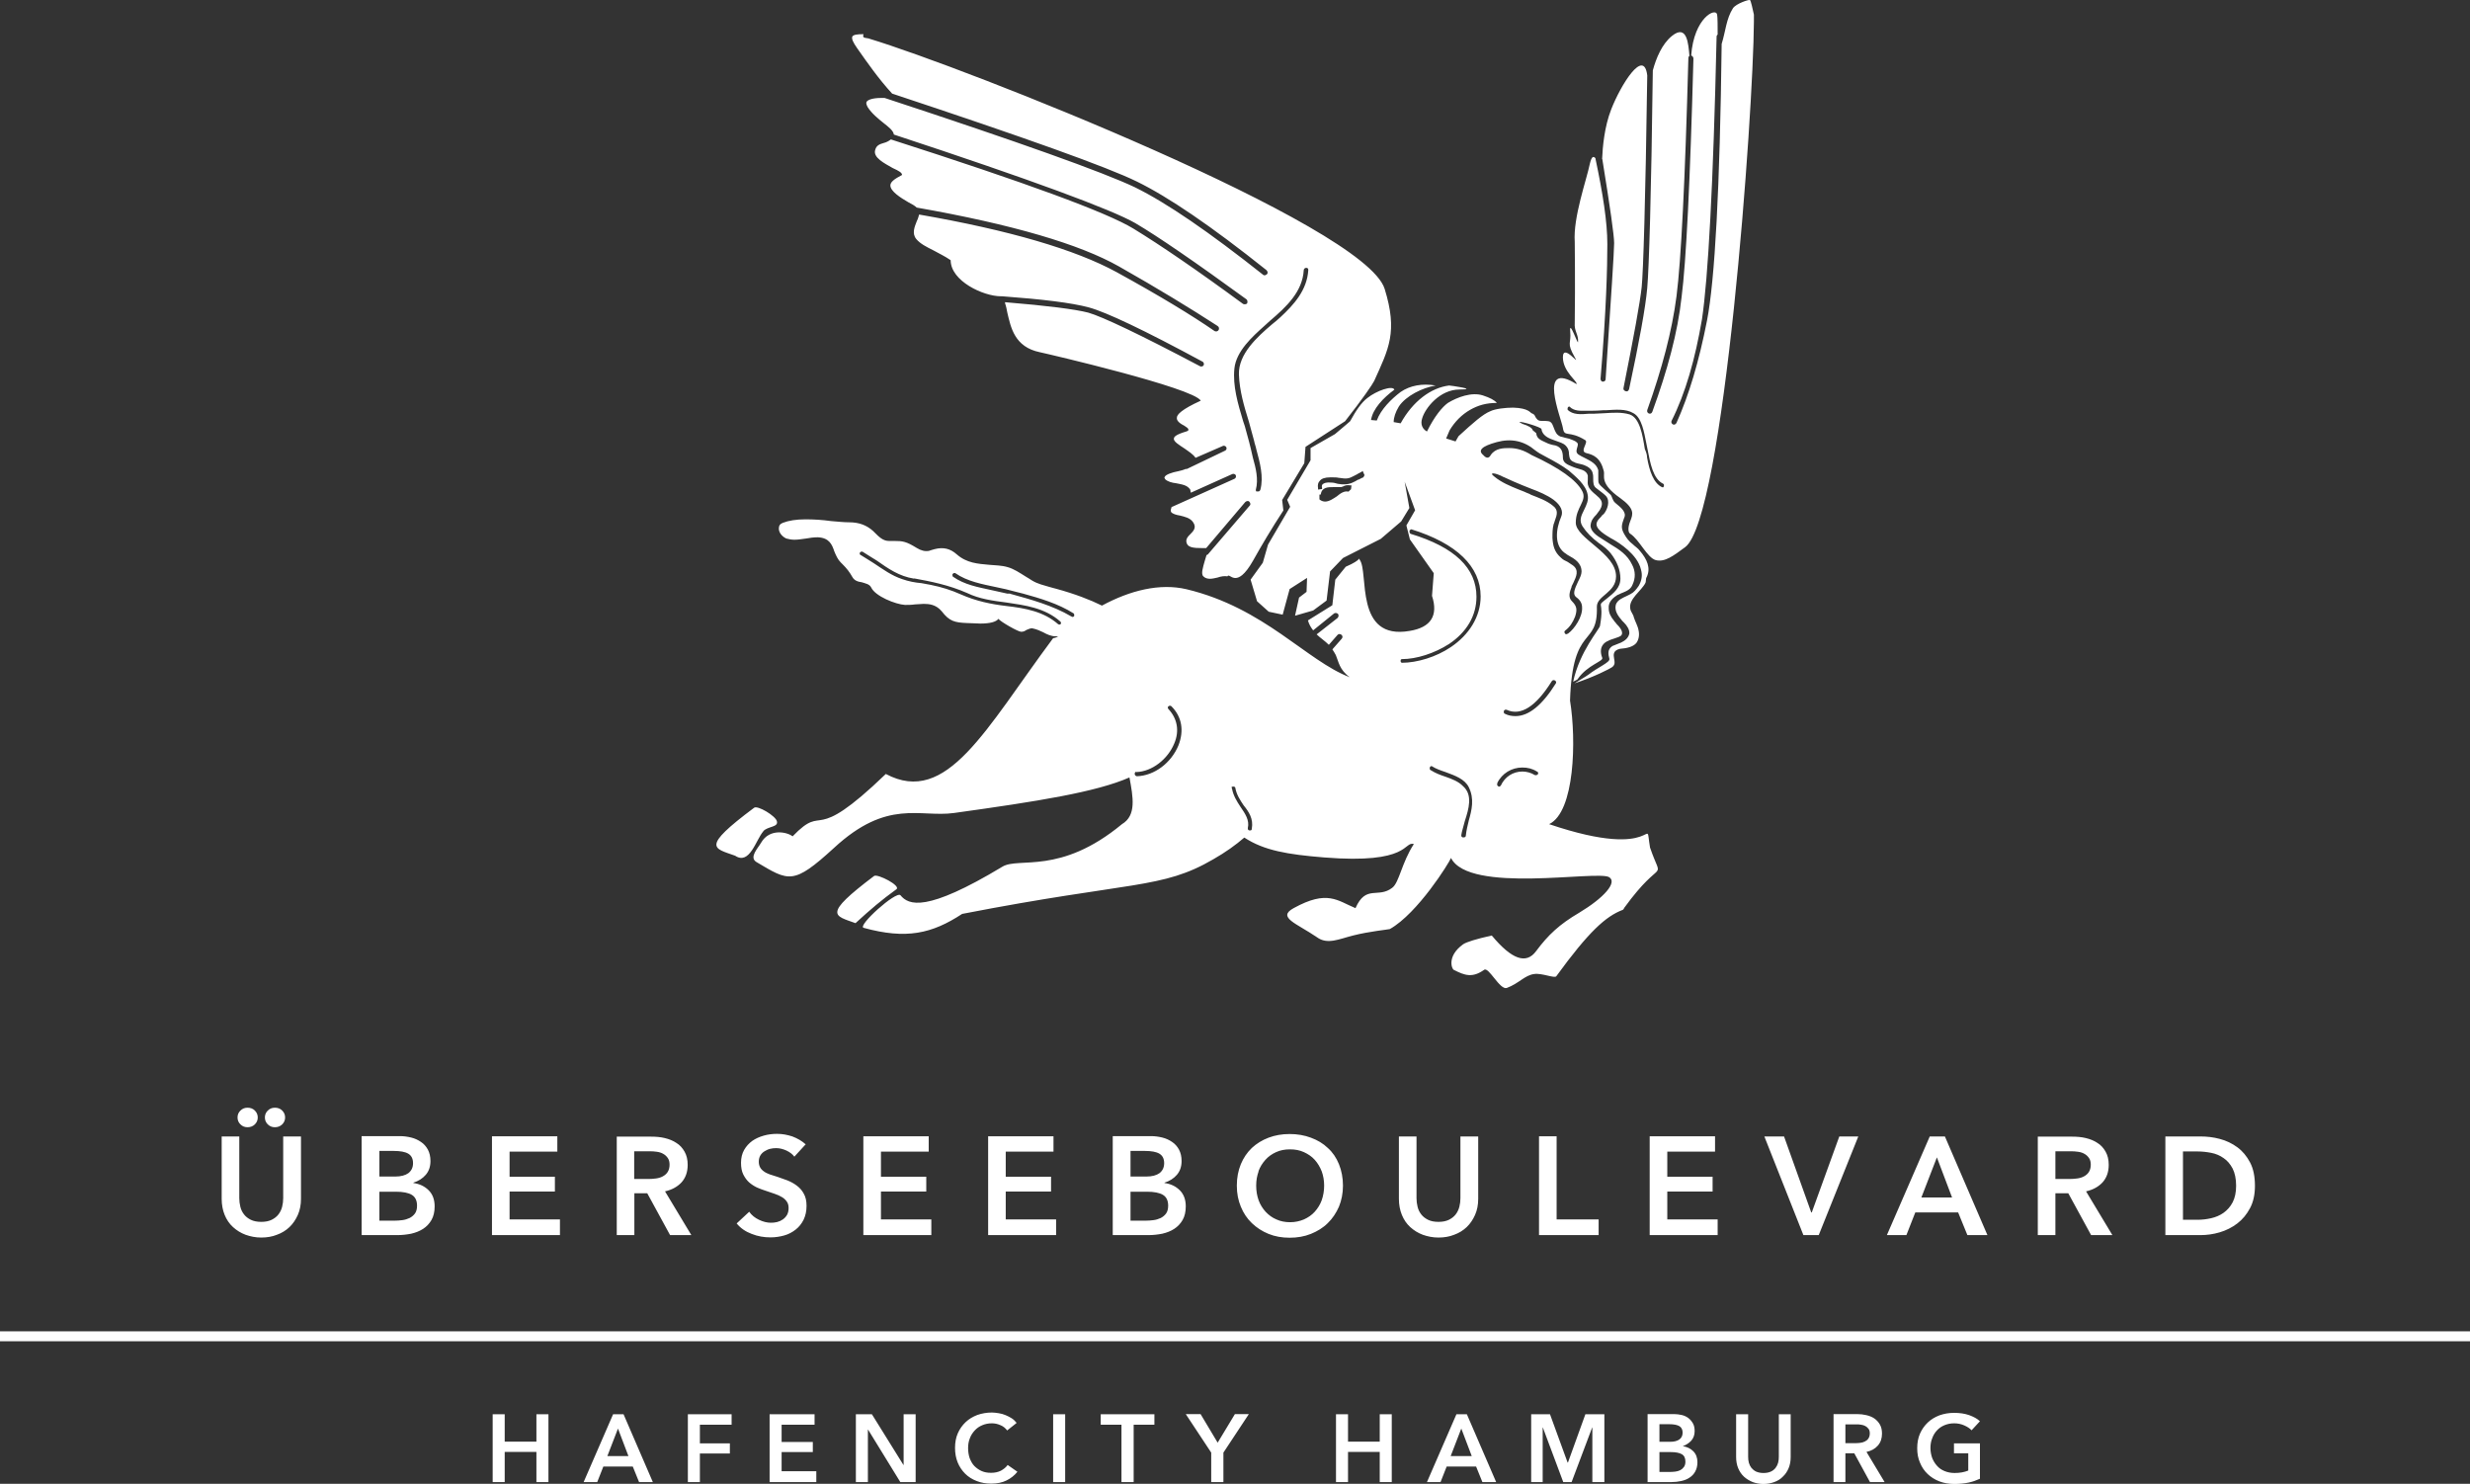 <?xml version="1.0" encoding="UTF-8"?>
<svg xmlns="http://www.w3.org/2000/svg" id="Ebene_2" data-name="Ebene 2" viewBox="0 0 141.73 85.14">
  <rect x="0" y="0" width="141.73" height="85.14" fill="#333333" stroke="none"/>
  <defs>
    <style>
      .cls-1 {
        fill: #fff;
      }
    </style>
  </defs>
  <g id="Ebene_1-2" data-name="Ebene 1">
    <g>
      <path class="cls-1" d="M60.73,36.51h-.17c-.23,0-.47-.1-.7-.23-.17-.07-.33-.17-.64-.23-.13,0-.23.07-.33.1-.1.07-.17.1-.3.1-.17,0-1.17-.57-1.3-.74-.13.17-.47.27-1.04.27-.23,0-.47-.03-.77-.03-.7-.03-1-.1-1.44-.67-.33-.4-.74-.43-1.04-.43-.17,0-.33.03-.5.03-.2.03-.4.03-.57.03-.54-.03-1.71-.5-1.94-1-.1-.2-.33-.23-.54-.3-.23-.03-.43-.1-.54-.3-.17-.3-.33-.5-.57-.74l-.1-.1c-.17-.17-.27-.4-.37-.64-.13-.4-.3-.77-.94-.8-.23,0-.47.03-.67.07-.23.03-.47.07-.67.07-.17,0-.33-.03-.47-.07-.23-.1-.43-.33-.43-.57,0-.17.07-.27.23-.33.33-.13.77-.2,1.3-.2.47,0,.97.03,1.47.1.37.03.74.07,1.04.07.57,0,1,.17,1.37.5.03.03.07.07.1.1.23.23.47.47.8.47h.3c.5,0,.7.03,1.3.4q.37.23.7.17c.1-.03.2-.07.33-.1.5-.13.9-.03,1.27.3.57.5,1.2.54,1.87.6.33.03.7.03,1.04.13.37.1.7.33,1.04.54.13.07.27.17.37.23.33.2.67.27,1,.37.13.03.23.07.37.1,1.1.3,1.97.64,2.64.97,1.61-.87,3.31-1.3,4.85-.94,4.48,1.07,6.89,4.11,9.37,5.05-.6-.43-.64-.9-.8-1.27-.07-.13-.13-.23-.2-.33.03,0,.03-.03.03-.03l.5-.57c.07-.07.07-.17,0-.23s-.17-.07-.23,0l-.5.57h0c-.23-.23-.5-.4-.7-.6l1.2-.94c.07-.07.07-.17.03-.23-.07-.07-.17-.07-.23-.03l-1.2.97h0c-.13-.17-.23-.33-.3-.57l1.4-.87.17-1.47.6-.74c1-.43.7-.57.8-.4.54.7-.33,4.65,2.88,4.08,1.2-.2,1.64-.87,1.27-2.01l.1-1.3-1.37-1.94-.2-.8.5-.87-.6-1.64.27,1.51-.47.77-1.17,1-2.17,1.1-.74.77-.2,1.67-.77.57-1.04.3.23-1.04.43-.33.03-.8-1,.64-.4,1.47-.8-.17-.67-.6-.37-1.24.7-.97.3-1.04,1.27-2.17-.17-.4,1.34-2.27v-.7l1.4-.8.64-.54.23-.2c.33-.6.64-1.07,1-1.34.5-.4,1.44-.74,1.54-.47-.64.47-1.24,1.1-1.34,1.74l.33.03c.23-.64.84-1.24,1.37-1.64.54-.37,1.24-.5,2.01-.37-.77.13-1.71.6-2.11,1.2-.2.33-.3.64-.3.9l.4.07c.7-1.27,1.74-2.04,2.78-2.17.07,0,1.74.23.6.23s-1.97,1.07-2.14,1.64c-.13.37.03.64.27.77.43-.87.87-1.4,1.2-1.64.54-.33,1.37-.64,2.01-.43.4.13.67.27.8.43-.6,0-1.07.13-1.54.4-.47.27-.87.67-1.17,1.17l-.2.47.54.17.17-.3c.84-.77,1.4-1.27,1.84-1.44.27-.13.84-.2,1.3-.2.9.03.97.3,1.07.33s.17.1.2.2c.07.1.13.23.33.23.17,0,.33,0,.47.03.17.07.2.23.27.4s.13.37.37.47c.1.03.17.03.27.07.17.03.3.07.43.13.07.03.17.07.23.13.1.07.07.17.03.3-.03.13-.1.27.07.4.1.07.23.13.37.2.33.17.67.33.77.7v.27c0,.47,0,.43.07.54.03.07.64.6.64.6.1.13.1.33.27.47.33.27.67.54.5.87-.13.37-.2.54,0,.9.13.23.27.43.5.6.13.13.3.23.4.37.43.5.64,1,.4,1.51-.07.1-.03.23-.07.33-.23.47-1,.94-.87,1.51.03.17.17.3.2.47.07.23.23.5.27.74.07.3,0,.57-.13.74-.17.2-.5.3-.94.33-.4.1-.37.33-.33.57.03.17.07.33-.1.47-.13.1-1.04.57-2.17.94.03-.03.67-.4.8-.5.5-.4,1.24-.7,1.2-.9-.07-.27-.13-.54.17-.74.07-.03.43-.17.5-.2.2-.1.4-.23.47-.5.03-.23-.13-.47-.3-.64l-.1-.1c-.23-.27-.47-.57-.37-.94.1-.27.37-.37.64-.5l.2-.1c.2-.1.33-.27.47-.47.17-.3.23-.6.13-.94-.2-.87-1.27-1.54-1.57-1.71-.03-.03-.07-.03-.13-.07-.33-.2-.94-.54-.84-.9.03-.13.17-.27.27-.37.03-.07.1-.1.13-.13.2-.23.4-.74.13-1.04-.13-.13-.27-.23-.4-.33-.03-.03-.1-.07-.13-.1-.2-.13-.2-.33-.2-.57,0-.1,0-.2-.03-.3-.03-.17-.17-.33-.4-.43-.13-.07-.3-.1-.43-.13-.07-.03-.17-.03-.2-.07-.3-.1-.3-.27-.33-.47,0-.17-.03-.33-.2-.5-.13-.13-.37-.2-.57-.27-.1-.03-.17-.07-.27-.1-.17-.07-.5-.23-.54-.57,0-.1-1.2-.47-1.27-.4.07.03.1.07.17.1.33.1.57.23.6.37.13.1.2.17.2.17.03.37.37.43.7.6.1.03.2.07.4.1.33.1.43.33.43.7,0,.3.27.4.5.5.07.03.17.07.27.1.1.03.23.07.33.1.2.07.3.2.33.33v.23c0,.1-.03.23.03.37.07.2.27.37.43.5.27.23.5.43.23.87-.07.1-.13.17-.2.27-.17.17-.3.33-.33.6-.03.33.33.6.67.8.17.1.3.2.47.3.5.3.97.6,1.24,1.17.2.37.2.77.03,1.14-.1.27-.33.37-.57.47-.1.03-.2.1-.3.13-.2.13-.54.37-.5.77,0,.27.13.5.3.7.03.07.1.1.13.17.2.2.43.47.3.67-.1.13-.64.23-.77.33-.1.03-.6.27-.33.97.07.2-.84.4-1.4,1.2-.03.07-.17.1-.27.17.37-1.74,1.51-3.01,1.54-3.21.27-1.54-.27-1.04.4-1.57.37-.3.77-.6.77-1.14,0-.5-.2-1-.57-1.47-.17-.2-.37-.37-.67-.57-.4-.3-.7-.6-.94-.97-.2-.33-.07-.6.1-.94.13-.27.27-.54.2-.87-.1-.57-.7-1.04-1.07-1.37-.4-.3-.84-.54-1.27-.77l-.13-.07c-.2-.1-.37-.2-.54-.33-.64-.54-1.37-.7-2.21-.47s-1.1.47-.77.74c.17.2.33.2.43,0,.27-.4.74-.4,1.07-.4.43,0,.84.13,1.27.4,1.61.74,2.58,1.44,2.91,2.07.3.57-.37.9-.37,1.81s2.31,1.74,2.31,3.08c0,.94-1.1,1.1-1.1,1.74.07,2.38-1.4.94-1.54,5.39.37,2.27.27,6.39-1.2,7.09,6.52,2.21,5.45-.74,5.79,1.34.74,2.17.77.37-1.47,3.45-.03.03-.03.1-.1.13-.97.37-1.94,1.24-3.81,3.81-.1.13-.84-.2-1.27-.13-.54.07-.87.54-1.57.8-.4.13-1.04-1.24-1.3-1.04-.67.47-1.1.33-1.74,0-.1-.03-.43-.77.54-1.47.2-.13.74-.3,1.64-.5,1.14,1.37,1.97,1.67,2.54.9.7-.94,1.34-1.54,2.48-2.21,1.4-.84,2.21-1.74,1.71-2.04-.7-.4-8.03.97-9.07-1.1-.1.27-1.91,3.18-3.51,4.08-.1.03-1.17.13-2.11.37-.8.2-1.47.54-2.07.1-1.17-.8-2.31-1.14-1.34-1.67,1.94-1.07,2.51-.43,3.55,0,.6-1.37,1.3-.54,2.11-1.17.4-.3.54-1.44,1.24-2.51-.6-.17-.2,1.17-5.15.77-2.11-.17-3.45-.4-4.58-1.14-.5.43-1.07.84-1.77,1.24-2.98,1.74-4.65,1.24-14.42,3.14-1.74,1.14-3.21,1.47-5.65.8-.4-.1,1.87-2.14,2.11-1.87.47.57,1.47,1,5.85-1.64.94-.57,3.31.5,6.86-2.44.84-.5.64-1.54.43-2.68-1.91.84-5.25,1.37-10.07,2.04-1.97.27-3.81-.84-6.89,2.01-2.34,2.14-2.58,1.91-4.45.8-.43-.27.1-.8.27-1.1.5-.87,1.54-.6,1.81-.37,1.94-2.01.97.64,5.35-3.58,3.51,1.87,5.72-2.58,9.6-7.79.17-.03.23-.07.27-.1ZM65.11,44.41c0,.07.07.13.13.13h0c1-.03,1.97-.77,2.38-1.77.33-.84.2-1.64-.4-2.24-.07-.07-.17-.03-.2.03-.03.03,0,.1.03.13.5.54.64,1.24.33,1.97-.37.9-1.27,1.61-2.17,1.64-.03-.03-.1,0-.1.1ZM86.29,27.38c-.5-.27-.9-.3-.54-.03.4.33.9.54,1.4.74.1.03.23.1.33.13.13.07.27.1.37.17.43.17.9.33,1.27.64.3.23.23.5.1.84-.03.07-.03.13-.07.2-.07.27-.07.5-.07.8.03.43.1.8.5,1.14.1.1.23.17.37.23.1.07.2.13.3.2.37.27.2.64.03,1-.03.07-.07.13-.1.2v.03c-.1.27-.23.6.03.84.27.27.3.47.17.87-.13.33-.3.6-.57.8-.03.03-.07.1-.03.13.03.07.07.1.13.07t.07-.03c.37-.27.84-.97.8-1.51,0-.23-.13-.43-.33-.57-.23-.17-.1-.47.1-.9.1-.2.2-.4.2-.57,0-.5-.4-.74-.77-.94-.03-.03-.07-.03-.1-.07-.74-.43-.6-1.44-.3-2.14.13-.3,0-.64-.43-.97-.37-.27-.84-.47-1.3-.64-.17-.07-.33-.13-.5-.2-.33-.13-.7-.3-1.07-.47ZM80.94,30.63c2.54.77,3.78,1.97,3.78,3.61,0,1.1-.57,2.04-1.57,2.71-.84.54-1.87.87-2.71.87-.03,0-.07.03-.07.07v.07s.03.07.07.07c.87,0,1.97-.33,2.81-.9,1.04-.7,1.71-1.74,1.71-2.91,0-1.71-1.37-3.04-3.98-3.85h0s-.07.03-.1.07v.07c0,.07.03.1.07.13ZM85.92,44.94s-.03.1,0,.13c.03.03.07.07.1.07s.07-.03.1-.07c.23-.5.7-.8,1.24-.8.23,0,.5.07.7.2.07.03.17,0,.2-.07,0-.07,0-.1-.07-.13-.27-.17-.54-.23-.84-.23-.6,0-1.17.33-1.44.9ZM86.46,40.73c-.07-.03-.17,0-.17.1,0,.07,0,.1.07.13.2.1.4.13.6.13.77,0,1.54-.64,2.31-1.87.03-.03.03-.1,0-.13-.03-.07-.17-.1-.23,0-.9,1.44-1.77,2.01-2.58,1.64ZM82.04,44.07c0,.07,0,.1.07.13.27.17.54.27.84.37.37.13.74.27,1,.54.57.5.33,1.3.1,2.01-.07.3-.17.57-.2.8,0,.03,0,.07.03.1s.07.03.1.03c.07,0,.13-.03.13-.1.03-.3.1-.57.17-.87.17-.6.33-1.24,0-1.91-.23-.47-.8-.67-1.34-.87-.3-.1-.57-.2-.77-.33-.03-.03-.13,0-.13.1ZM70.7,45.28c.07.37.27.7.47,1,.27.4.54.77.43,1.24,0,.03,0,.07.03.1s.07.03.1.03c.07,0,.1-.03.1-.1.1-.57-.17-.97-.47-1.34-.2-.3-.4-.6-.47-.97,0-.13-.17-.13-.23-.07.03.03.03.07.03.1ZM57.96,34.07c1.2.33,2.44.67,3.51,1.3.03,0,.03.03.07.03s.1-.03.1-.07,0-.1-.03-.13c-.9-.57-1.94-.87-2.91-1.14-.13-.03-.27-.07-.4-.1-.37-.1-.77-.2-1.14-.27-.8-.17-1.67-.33-2.34-.8-.07-.03-.13,0-.17.07,0,.03,0,.1.03.13.67.47,1.44.6,2.21.77.3.07.6.13.9.2h.17ZM52.44,33.2c-.84-.13-1.47-.57-2.14-1.04-.27-.17-.54-.33-.8-.5-.07-.03-.13,0-.17.07,0,.03,0,.1.03.1.27.17.54.33.8.5.5.33,1,.7,1.61.9.37.13.74.2,1.1.23.17.03.37.07.54.1.64.13,1.17.3,1.71.54.9.4,1.77.57,2.61.67,1.14.13,2.17.33,2.98,1.04.03,0,.03.03.07.03s.1-.03.1-.07,0-.07-.03-.1c-.9-.8-2.04-.94-3.11-1.1-.77-.1-1.54-.2-2.24-.54-1.07-.47-2.11-.67-3.04-.84ZM77.52,28.08l.03-.23h-.07c-.17-.03-.3,0-.43.07-.03,0-.07.03-.1.03h-.43c-.33,0-.67,0-.74.43h-.07v.27l.03.03c.1.07.2.1.3.1.23,0,.47-.17.67-.3h0c.2-.17.43-.33.67-.27l.13-.13ZM78.29,27.25l-.1-.23-.03.03c-.1.07-.2.1-.3.17-.27.13-.43.27-.77.23-.07,0-.17-.03-.23-.03h-.03c-.13-.03-.23-.03-.4-.03h-.1c-.3,0-.5.07-.6.2-.1.1-.13.23-.1.43v.07l.23-.03v-.07c-.03-.1,0-.17.03-.2.07-.07.23-.13.5-.1.13,0,.23.03.37.07.07,0,.17.03.23.03h.17c.3,0,.54-.13.77-.27h.03c.07-.03.17-.1.27-.13l.07-.13ZM57.67,17.34c2.41.2,4.01.4,4.78.6.8.23,2.94,1.24,6.42,3.08.07.03.17,0,.2-.07s0-.17-.07-.2c-3.35-1.81-5.52-2.84-6.52-3.11s-2.68-.47-4.98-.64h-.07c-1,0-2.88-.87-2.88-2.07-.33-.23-.7-.4-1-.57-.4-.2-.74-.37-.97-.64-.27-.33-.1-.7.03-1.04.07-.13.1-.27.13-.37,5.18.9,8.96,2.01,11.34,3.31,2.44,1.34,4.32,2.48,5.62,3.38.07.03.17.03.23-.07.03-.07.03-.17-.07-.23-1.54-1-3.41-2.14-5.65-3.41-2.24-1.27-6.09-2.41-11.61-3.38-.1-.1-.27-.2-.47-.3-.47-.27-1.04-.64-1.04-.97,0-.2.23-.37.67-.6,0-.13-.17-.23-.54-.4-.47-.27-1.14-.6-1-1.04.07-.27.27-.33.5-.4.13-.03.27-.1.4-.2,7.73,2.48,12.38,4.18,13.92,5.12s3.65,2.38,6.29,4.32c.07.03.17.03.23-.03.03-.07.03-.17-.03-.23-2.94-2.14-5.08-3.61-6.39-4.38-1.34-.77-5.95-2.48-13.85-5.08-.03-.23-.3-.43-.6-.67s-.67-.54-.9-.9c-.07-.13-.1-.23-.07-.3.07-.13.37-.23.84-.23h.2c7.73,2.54,12.51,4.25,14.35,5.12,1.84.9,4.28,2.58,7.36,5.02.07.07.17.03.23-.03.07-.07.03-.17-.03-.23-3.18-2.54-5.65-4.21-7.43-5.08-1.71-.84-6.39-2.51-14.05-5.05-.77-.84-1.4-1.74-2.01-2.61-.23-.33-.33-.54-.27-.67.07-.1.27-.13.64-.13-.07.2.03.2.2.23.07,0,.13.03.13.03,5.35,1.61,28.4,10.67,29.57,14.35.77,2.48.23,3.45-.6,5.29-.1.2-.64,1-1.67,2.31l-2.27,1.47-.07.94-1.27,2.11.07.6c-.7,1.07-1.27,2.04-1.74,2.88-.97,1.71-1.34.64-1.47.9-.17-.03-.37,0-.57.07-.13.03-.3.07-.43.07s-.27-.03-.37-.13c-.17-.13-.03-.54.07-.9.03-.1.07-.23.1-.33.03,0,.03-.03.07-.03l2.41-2.81c.07-.07.03-.17-.03-.23s-.17-.03-.23.03l-2.24,2.64h-.17c-.6,0-.94-.03-.97-.4,0-.17.1-.27.23-.4.17-.17.37-.37.17-.67-.17-.27-.5-.33-.77-.4-.2-.03-.43-.1-.5-.2-.03-.07-.03-.1,0-.2,0-.03.03-.07.03-.1h.03l3.58-1.61c.07-.03.1-.13.07-.2-.03-.07-.13-.1-.2-.07l-2.38,1.07s-.03-.1-.03-.17c-.17-.27-.47-.3-.8-.37-.27-.03-.5-.1-.64-.23-.03-.07-.07-.1-.03-.13.03-.13.43-.27.77-.33.13-.03.3-.07.43-.13h.07l2.17-1.04c.1-.03.13-.13.1-.2s-.13-.13-.23-.07l-1.54.67c-.13-.2-.4-.37-.64-.54-.3-.2-.64-.4-.6-.57,0-.1.13-.23.7-.4.07-.03.13-.03.13-.1,0-.1-.1-.13-.23-.23-.2-.1-.47-.27-.43-.47,0-.17.27-.47,1.37-.97-.43-.74-8.76-2.68-9.23-2.78-1.47-.3-1.67-1.44-1.87-2.27-.03-.17-.07-.37-.13-.54ZM73.46,18.21c.8-.74,1.54-1.57,1.61-2.71,0-.03,0-.07-.03-.1s-.07-.03-.1-.03c-.07,0-.13.07-.13.13-.07,1.24-1,2.11-1.94,2.91-.1.1-.23.2-.33.3-.67.6-1.61,1.44-1.71,2.44-.1,1,.2,2.01.5,3.01.03.1.07.2.1.3.17.6.33,1.2.43,1.67l.03.13c.17.6.33,1.24.17,1.84,0,.03,0,.07.03.1.03,0,.07,0,.1,0,.07,0,.1-.03.13-.1.2-.74-.03-1.57-.23-2.31-.03-.17-.1-.33-.13-.5-.1-.37-.2-.74-.3-1.1-.27-.87-.54-1.77-.57-2.71-.03-1.17,1.04-2.14,1.91-2.88.17-.13.33-.27.47-.4ZM43.8,47.69c.25-.28.87-.22.78-.56-.06-.31-1.12-.94-1.31-.78-3.09,2.31-2.31,2.31-1.09,2.75.84.56,1.19-.91,1.62-1.4ZM51.43,51.03c.3-.2-1.07-.9-1.27-.77-3.01,2.27-2.27,2.27-1.07,2.71.87-.8,1.51-1.34,2.34-1.94ZM91.93,9.13c.03-.7.13-1.85.52-2.85.55-1.41,1.88-3.56,2.07-1.95-.1,7.21-.23,11.27-.32,12.15-.1.91-.45,2.82-1.04,5.77-.03.1.03.17.13.2.1.03.16-.03.19-.13.58-2.72.94-4.66,1.04-5.8.1-1.14.23-5.27.32-12.48.19-.7.52-1.51,1.1-1.98.87-.7.94.47,1,1.14-.03.03-.06.07-.06.13-.19,7.08-.42,11.64-.68,13.66s-.84,4.19-1.68,6.54c-.03.1.03.17.1.2.1.03.16-.03.19-.1.87-2.38,1.46-4.56,1.68-6.58.26-2.01.49-6.58.68-13.69,0-.07-.06-.17-.13-.17.16-2.18,1.42-2.78,1.49-2.35.03.17.03.67.03,1.14-.03.03-.06.07-.06.1-.19,8.52-.49,13.92-.84,16.24-.39,2.28-.94,4.23-1.75,5.84-.03.1.03.17.1.2s.16-.03.19-.1c.71-1.58,1.29-3.52,1.75-5.87.45-2.32.74-7.62.84-15.87.23-.74.26-1.44.65-2.05.19-.27.91-.5.97-.47s.16.54.23.84v.4c-.03,5.23-1.71,28.52-3.95,30.16-.68.5-1.16.87-1.68.74-.49-.13-.94-1.17-1.46-1.51-.13-.07-.16-.34,0-.74s.26-.7-.58-1.31c-1.2-.84-.87-1.27-.94-1.54-.19-.77-.58-.94-1-1.04s.13-.6-.06-.74c-.97-.6-1.2-.13-1.29-.7s-1.49-3.93.78-2.52c.1-.13-.78-.7-.78-1.54s1.04.6.68,0c-.49-.87-.19-.74-.26-1.48s.45.81.45.6c.03-.44-.23-.6-.19-1.11.03-2.32,0-4.43,0-4.63-.1-1.41.68-3.56.87-4.5.1-.4.19-.44.32-.3v.03c.42,1.98.68,3.62.68,4.9s-.06,3.82-.39,7.72c0,.1.06.17.13.17.1,0,.16-.07.16-.13.32-4.76.49-7.38.49-7.82s-.23-2.05-.68-4.83ZM94.51,26.25c.13.74.36,1.48.87,1.71h.06s.03-.03.03-.07c.03-.07,0-.1-.03-.13-.58-.27-.74-1.14-.91-2.01-.03-.1-.03-.2-.06-.3-.13-.64-.26-1.48-.74-1.74-.45-.27-1.04-.2-1.59-.17h-.16c-.32.03-.68.03-.91.03h-.06c-.32,0-.68.03-.94-.23,0,0-.03-.03-.06,0-.03,0-.03.03-.06.07v.1c.29.3.78.27,1.2.23h.29c.19,0,.42-.03.61-.03.49-.03,1-.07,1.46.07.58.2.74,1.17.87,1.98.1.23.13.37.13.5Z"></path>
      <path class="cls-1" d="M141.73,76.96H0v-.57h141.73v.57ZM17.26,65.21h-1.01v3.54c0,.17-.02.33-.06.49-.04.16-.11.31-.21.44-.1.13-.23.23-.39.31-.16.08-.36.12-.6.12s-.44-.04-.6-.12c-.16-.08-.29-.18-.39-.31-.1-.13-.17-.27-.21-.44-.04-.16-.06-.33-.06-.49v-3.54h-1.01v3.58c0,.34.06.65.17.92.11.27.27.51.48.7.21.19.45.34.72.44.28.1.58.16.9.16s.63-.05.9-.16c.28-.1.52-.25.72-.44.2-.19.36-.43.48-.7.12-.27.18-.58.18-.92v-3.58ZM13.79,64.51c.11.11.24.17.41.17s.3-.05.42-.16c.11-.11.17-.24.17-.4s-.06-.29-.17-.4c-.11-.11-.25-.16-.42-.16s-.3.06-.41.17c-.11.11-.16.24-.16.39s.05.28.16.39ZM15.36,64.51c.11.11.24.17.41.17s.3-.05.42-.16c.11-.11.17-.24.17-.4s-.06-.29-.17-.4c-.11-.11-.25-.16-.42-.16s-.3.06-.41.17c-.11.11-.16.24-.16.39s.05.28.16.39ZM20.76,70.87h2.04c.27,0,.53-.03.79-.08.26-.06.49-.15.69-.28.2-.13.36-.3.48-.51.12-.21.18-.47.18-.78,0-.38-.11-.69-.34-.92-.23-.23-.52-.37-.88-.42v-.02c.29-.09.53-.24.71-.45.18-.21.27-.47.27-.79,0-.26-.05-.47-.15-.66-.1-.18-.23-.33-.4-.44-.16-.11-.35-.2-.56-.25-.21-.05-.42-.08-.63-.08h-2.21v5.66ZM21.77,66.04h.81c.38,0,.67.05.85.16.18.11.27.29.27.54s-.09.43-.26.57c-.18.13-.43.2-.77.2h-.9v-1.47ZM21.77,68.38h.94c.41,0,.72.06.92.18.2.12.3.33.3.62,0,.19-.04.34-.12.45-.08.11-.19.2-.31.26-.13.06-.26.1-.41.12-.15.02-.29.03-.42.03h-.9v-1.65ZM28.23,70.87h3.9v-.9h-2.89v-1.6h2.6v-.85h-2.6v-1.44h2.74v-.88h-3.75v5.66ZM35.39,70.87h1.01v-2.4h.74l1.31,2.4h1.22l-1.51-2.51c.4-.09.72-.27.95-.52.23-.26.35-.59.35-1,0-.3-.06-.55-.18-.76-.12-.21-.27-.38-.47-.5-.19-.13-.42-.22-.67-.28-.25-.06-.51-.08-.78-.08h-1.97v5.66ZM36.39,67.65v-1.59h.91c.13,0,.26.01.4.03.14.02.26.06.36.12.11.06.19.14.26.24.07.1.1.23.1.38,0,.17-.04.31-.11.42-.07.11-.17.19-.28.25-.11.06-.24.1-.39.12-.14.02-.29.03-.43.03h-.82ZM46.24,65.67c-.22-.2-.48-.35-.77-.46-.3-.1-.59-.15-.88-.15-.26,0-.51.03-.76.1-.25.07-.47.17-.66.3-.19.14-.35.31-.47.52-.12.21-.18.46-.18.74,0,.27.04.49.13.67.09.18.2.33.33.45.14.12.29.22.46.3.17.07.34.14.51.19.18.06.34.11.5.17.16.05.3.12.42.19.12.07.21.16.28.26.07.1.1.22.1.37s-.03.28-.09.39c-.06.1-.14.19-.24.26-.1.07-.21.12-.33.15-.12.03-.24.04-.36.04-.22,0-.45-.06-.68-.17-.23-.11-.42-.26-.56-.46l-.72.67c.22.27.51.47.86.6.35.14.71.2,1.08.2.28,0,.54-.04.79-.11.25-.07.47-.19.66-.34.19-.15.34-.34.45-.56.11-.23.17-.49.17-.8,0-.28-.05-.51-.16-.7-.1-.19-.24-.34-.4-.46-.16-.12-.34-.22-.54-.3-.19-.07-.38-.14-.56-.2-.16-.05-.31-.1-.44-.14-.13-.05-.25-.1-.34-.17-.09-.06-.17-.14-.22-.23-.05-.09-.08-.2-.08-.33,0-.14.03-.26.09-.36.06-.1.14-.18.24-.24.1-.06.2-.11.32-.14.12-.03.23-.04.35-.04.2,0,.39.05.59.14.19.09.35.21.45.35l.66-.72ZM49.54,70.87h3.9v-.9h-2.89v-1.6h2.6v-.85h-2.6v-1.44h2.74v-.88h-3.75v5.66ZM56.7,70.87h3.9v-.9h-2.89v-1.6h2.6v-.85h-2.6v-1.44h2.74v-.88h-3.75v5.66ZM63.86,70.87h2.04c.27,0,.53-.03.79-.08.26-.06.49-.15.69-.28.2-.13.36-.3.48-.51.12-.21.18-.47.18-.78,0-.38-.11-.69-.34-.92-.23-.23-.52-.37-.88-.42v-.02c.29-.09.53-.24.71-.45.18-.21.27-.47.27-.79,0-.26-.05-.47-.15-.66-.1-.18-.23-.33-.4-.44-.16-.11-.35-.2-.56-.25-.21-.05-.42-.08-.63-.08h-2.21v5.66ZM64.87,66.04h.81c.38,0,.67.05.85.16.18.11.27.29.27.54s-.09.43-.26.57c-.18.13-.43.2-.77.2h-.9v-1.47ZM64.87,68.38h.94c.41,0,.72.06.92.18.2.12.3.33.3.62,0,.19-.04.34-.12.45-.08.11-.19.2-.31.26-.13.06-.26.1-.41.12-.15.02-.29.03-.42.03h-.9v-1.65ZM71.2,69.24c.15.37.36.68.63.94.27.26.59.47.96.62.37.15.77.22,1.21.22s.85-.07,1.22-.22c.37-.15.7-.35.97-.62.27-.26.48-.58.64-.94.15-.37.23-.77.23-1.21s-.08-.86-.23-1.23c-.15-.37-.36-.68-.64-.93-.27-.26-.59-.45-.97-.59-.37-.14-.78-.21-1.22-.21s-.84.07-1.21.21c-.37.14-.69.34-.96.59-.27.26-.48.57-.63.93-.15.37-.23.77-.23,1.23s.08.85.23,1.21ZM72.21,67.21c.09-.25.23-.47.4-.66.17-.19.37-.33.61-.44.24-.11.5-.16.8-.16s.56.05.8.16c.24.11.45.25.62.44.17.19.3.41.4.66.09.25.14.52.14.82s-.05.58-.14.84c-.09.25-.23.47-.4.66-.17.19-.38.33-.62.44-.24.1-.5.16-.79.16s-.55-.05-.79-.16c-.24-.1-.44-.25-.62-.44-.17-.19-.31-.41-.4-.66-.09-.25-.14-.53-.14-.84s.05-.57.14-.82ZM84.81,65.21h-1.01v3.54c0,.17-.02.33-.06.49-.04.16-.11.31-.21.44-.1.13-.23.23-.39.31-.16.08-.36.12-.6.12s-.44-.04-.6-.12c-.16-.08-.29-.18-.39-.31-.1-.13-.17-.27-.21-.44-.04-.16-.06-.33-.06-.49v-3.54h-1.01v3.58c0,.34.06.65.17.92.11.27.27.51.48.7.21.19.45.34.72.44.28.1.58.16.9.16s.63-.05.9-.16c.28-.1.52-.25.72-.44.2-.19.36-.43.48-.7.12-.27.18-.58.18-.92v-3.58ZM88.31,70.87h3.42v-.9h-2.41v-4.77h-1.01v5.66ZM94.66,70.87h3.9v-.9h-2.89v-1.6h2.6v-.85h-2.6v-1.44h2.74v-.88h-3.75v5.66ZM103.49,70.87h.87l2.27-5.66h-1.09l-1.58,4.36h-.03l-1.56-4.36h-1.13l2.24,5.66ZM108.26,70.87h1.13l.51-1.3h2.46l.53,1.3h1.15l-2.44-5.66h-.87l-2.46,5.66ZM110.25,68.71l.89-2.3.87,2.3h-1.76ZM116.93,70.87h1.01v-2.4h.74l1.31,2.4h1.22l-1.51-2.51c.4-.09.72-.27.95-.52.23-.26.35-.59.35-1,0-.3-.06-.55-.18-.76-.12-.21-.27-.38-.47-.5-.19-.13-.42-.22-.67-.28-.25-.06-.51-.08-.78-.08h-1.97v5.66ZM117.94,67.65v-1.59h.91c.13,0,.26.01.4.03.14.02.26.06.36.12.11.06.19.14.26.24.07.1.1.23.1.38,0,.17-.04.31-.11.42-.07.11-.17.19-.28.25-.11.06-.24.1-.39.12-.14.02-.29.03-.43.03h-.82ZM124.25,70.87h2.01c.37,0,.74-.05,1.11-.16.37-.11.71-.28,1.01-.51.3-.23.54-.52.73-.88.19-.36.28-.78.28-1.28,0-.53-.09-.98-.28-1.34-.19-.36-.43-.65-.73-.87-.3-.22-.63-.38-1.01-.48-.37-.1-.74-.14-1.11-.14h-2.01v5.66ZM125.26,69.99v-3.92h.84c.26,0,.52.03.78.08.26.05.5.15.71.3.21.14.38.34.52.6.13.26.2.59.2.99,0,.38-.07.7-.2.95-.13.25-.31.45-.52.6-.21.15-.45.25-.71.31-.26.06-.52.09-.78.09h-.84ZM28.27,85.04h.69v-1.73h1.82v1.73h.69v-3.89h-.69v1.57h-1.82v-1.57h-.69v3.89ZM33.49,85.04h.78l.35-.89h1.69l.36.89h.79l-1.68-3.89h-.6l-1.69,3.89ZM34.85,83.55l.61-1.58.6,1.58h-1.21ZM39.47,85.04h.69v-1.64h1.72v-.58h-1.72v-1.07h1.82v-.6h-2.51v3.89ZM44.16,85.04h2.68v-.62h-1.99v-1.1h1.79v-.58h-1.79v-.99h1.89v-.6h-2.58v3.89ZM49.11,85.04h.69v-3.01h.01l1.85,3.01h.88v-3.89h-.69v2.91h-.01l-1.81-2.91h-.92v3.89ZM58.33,81.64c-.08-.1-.17-.19-.28-.26-.11-.07-.23-.13-.35-.18-.12-.05-.25-.09-.39-.11-.14-.02-.27-.04-.39-.04-.3,0-.58.05-.84.14-.26.1-.48.23-.67.41-.19.18-.34.39-.45.64-.11.25-.16.53-.16.84s.05.58.15.83c.1.25.25.47.43.65.18.18.4.32.66.42.25.1.53.15.84.15.33,0,.63-.06.87-.18.25-.12.46-.29.63-.5l-.56-.39c-.1.14-.23.24-.39.33-.16.08-.35.12-.56.12s-.38-.03-.54-.1c-.16-.07-.3-.17-.42-.29s-.2-.28-.27-.45c-.06-.18-.09-.37-.09-.58,0-.2.03-.39.1-.56.06-.17.16-.32.28-.45.12-.13.26-.23.43-.3.16-.07.35-.11.55-.11.16,0,.32.03.48.1.16.06.3.17.4.31l.53-.42ZM60.43,85.04h.69v-3.89h-.69v3.89ZM64.36,85.04h.69v-3.29h1.19v-.6h-3.08v.6h1.19v3.29ZM69.51,85.04h.69v-1.69l1.46-2.21h-.8l-.99,1.64-.98-1.64h-.85l1.46,2.21v1.69ZM76.66,85.04h.69v-1.73h1.82v1.73h.69v-3.89h-.69v1.57h-1.82v-1.57h-.69v3.89ZM81.88,85.04h.78l.35-.89h1.69l.36.89h.79l-1.68-3.89h-.6l-1.69,3.89ZM83.24,83.55l.61-1.58.6,1.58h-1.21ZM87.86,85.04h.66v-3.13h.01l1.17,3.13h.48l1.18-3.13h.01v3.13h.69v-3.89h-1.09l-1,2.77h-.02l-1.01-2.77h-1.08v3.89ZM94.53,85.04h1.4c.18,0,.36-.02.54-.06.18-.04.34-.1.47-.19.14-.09.25-.2.33-.35.08-.14.13-.32.13-.54,0-.26-.08-.47-.24-.63-.16-.16-.36-.25-.6-.29h0c.2-.07.36-.18.49-.32.12-.14.19-.32.19-.54,0-.18-.03-.33-.1-.45-.07-.12-.16-.23-.27-.31-.11-.08-.24-.14-.38-.17-.14-.03-.29-.05-.43-.05h-1.52v3.89ZM95.22,81.72h.56c.26,0,.46.04.58.11.12.07.19.2.19.37s-.06.3-.18.39c-.12.09-.3.14-.53.14h-.62v-1.01ZM95.22,83.32h.65c.28,0,.49.04.63.12.14.08.21.22.21.43,0,.13-.03.23-.09.31-.06.08-.13.14-.21.18-.09.04-.18.07-.28.08-.1.01-.2.02-.29.02h-.62v-1.13ZM102.76,81.15h-.69v2.44c0,.11-.01.23-.04.34-.03.11-.08.21-.15.3-.07.09-.16.16-.27.21-.11.05-.25.08-.42.08s-.3-.03-.42-.08c-.11-.05-.2-.13-.27-.21-.07-.09-.12-.19-.15-.3-.03-.11-.04-.22-.04-.34v-2.44h-.69v2.46c0,.23.04.45.12.64.08.19.19.35.33.48.14.13.31.23.5.31.19.07.4.11.62.11s.43-.04.62-.11c.19-.07.36-.17.49-.31.14-.13.25-.29.33-.48.08-.19.12-.4.12-.64v-2.46ZM105.2,85.04h.69v-1.65h.51l.9,1.65h.84l-1.04-1.73c.28-.06.49-.18.65-.36.16-.18.24-.41.24-.69,0-.21-.04-.38-.12-.52-.08-.14-.19-.26-.32-.35-.13-.09-.29-.15-.46-.19-.17-.04-.35-.06-.53-.06h-1.35v3.89ZM105.89,82.82v-1.09h.63c.09,0,.18,0,.27.02.09.01.18.04.25.08.07.04.13.09.18.16.05.07.07.15.07.26,0,.12-.03.21-.08.29-.05.08-.12.13-.2.17-.08.04-.17.07-.27.08-.1.01-.2.02-.3.02h-.57ZM113.61,82.82h-1.49v.57h.82v.99c-.22.09-.48.14-.78.14-.22,0-.41-.04-.58-.11-.17-.07-.32-.17-.43-.3-.12-.13-.21-.28-.28-.45-.06-.17-.1-.37-.1-.57s.03-.39.1-.56c.06-.17.15-.32.27-.45.12-.13.26-.23.43-.3.17-.07.35-.11.56-.11s.4.04.58.12c.18.08.32.17.42.28l.48-.52c-.16-.15-.37-.26-.62-.35-.26-.09-.54-.13-.86-.13s-.58.05-.84.14c-.26.1-.48.23-.67.41-.19.18-.34.39-.45.64-.11.25-.16.53-.16.84s.05.58.16.83c.1.25.25.47.44.65.19.18.41.32.67.42.26.1.55.15.86.15s.58-.03.82-.08c.24-.05.45-.13.65-.22v-2.02Z"></path>
    </g>
  </g>
</svg>
